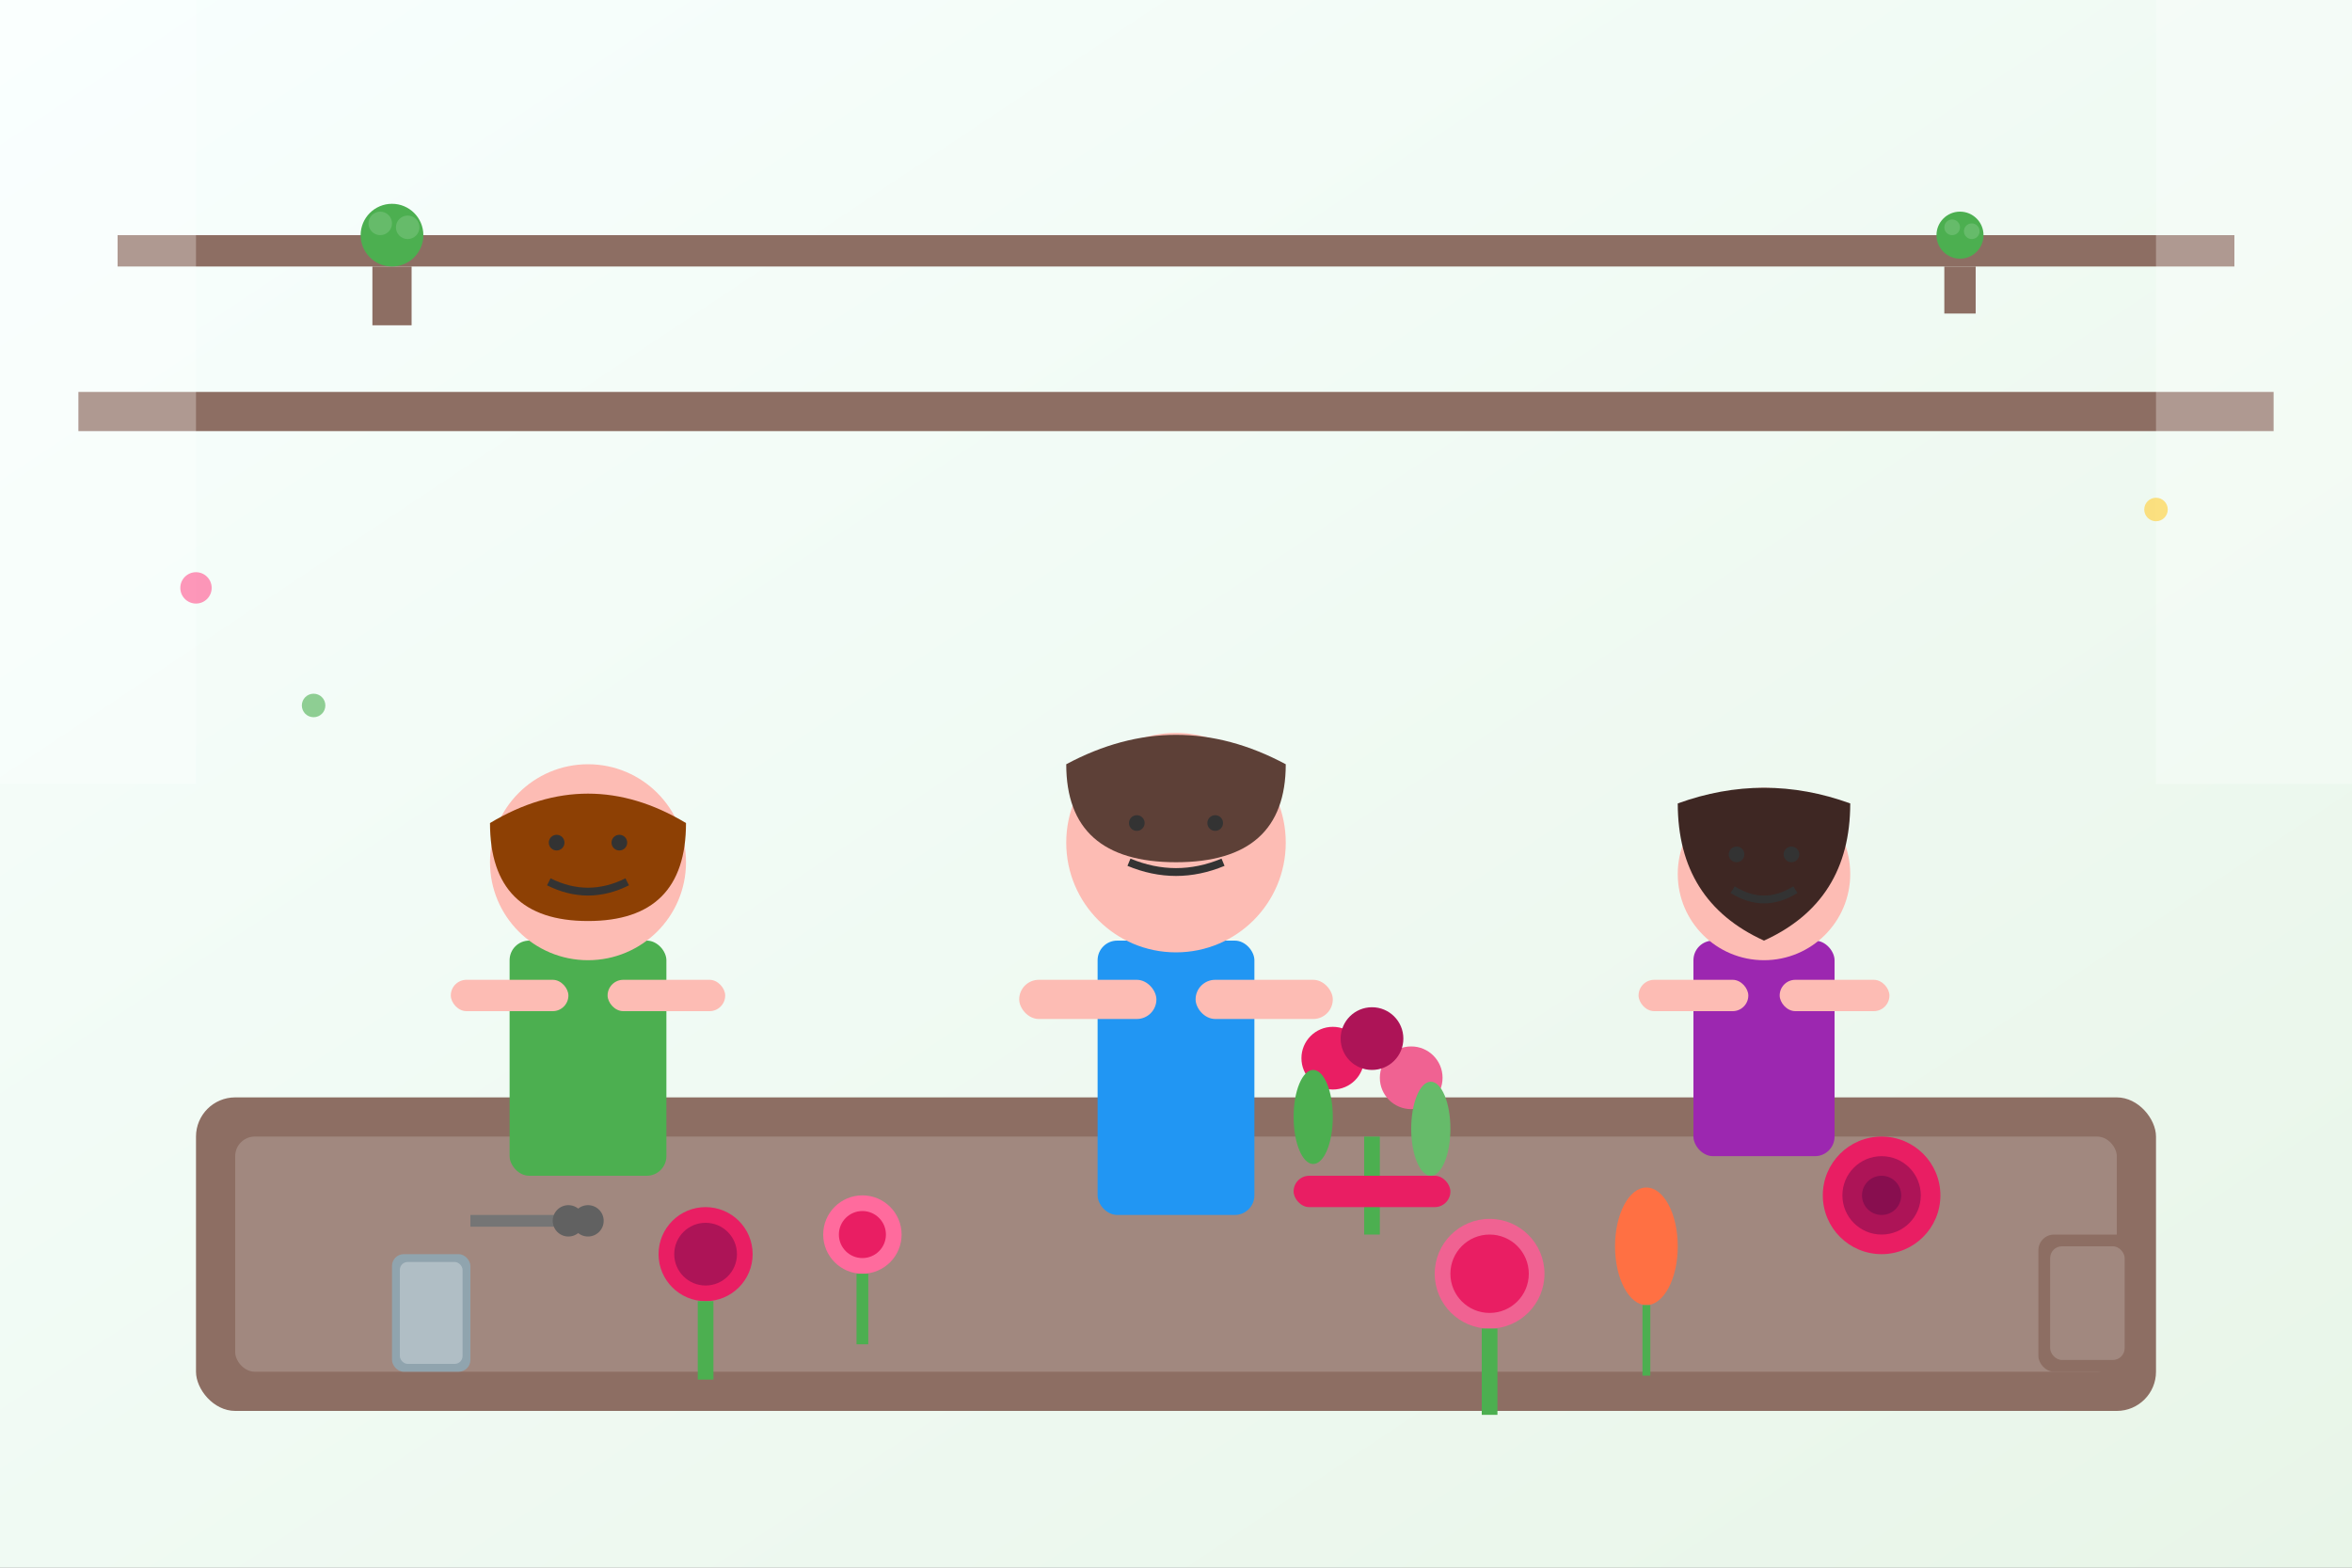 <svg viewBox="0 0 600 400" xmlns="http://www.w3.org/2000/svg">
  <rect x="0" y="0" width="600" height="400" fill="#808080" stroke="none"/>
  <defs>
    <linearGradient id="workshopBg" x1="0%" y1="0%" x2="100%" y2="100%">
      <stop offset="0%" style="stop-color:#f8fffe"/>
      <stop offset="100%" style="stop-color:#e8f5e8"/>
    </linearGradient>
  </defs>
  
  <!-- Background -->
  <rect width="600" height="400" fill="url(#workshopBg)"/>
  
  <!-- Workshop table -->
  <rect x="50" y="280" width="500" height="80" fill="#8d6e63" rx="10"/>
  <rect x="60" y="290" width="480" height="60" fill="#a1887f" rx="5"/>
  
  <!-- Person 1 (Maria - left) -->
  <g transform="translate(150,200)">
    <!-- Body -->
    <rect x="-20" y="40" width="40" height="60" fill="#4CAF50" rx="5"/>
    <!-- Head -->
    <circle cx="0" cy="20" r="25" fill="#fdbcb4"/>
    <!-- Hair -->
    <path d="M-25,10 Q0,-5 25,10 Q25,35 0,35 Q-25,35 -25,10" fill="#8d4004"/>
    <!-- Eyes -->
    <circle cx="-8" cy="15" r="2" fill="#333"/>
    <circle cx="8" cy="15" r="2" fill="#333"/>
    <!-- Smile -->
    <path d="M-10,25 Q0,30 10,25" stroke="#333" stroke-width="2" fill="none"/>
    <!-- Arms working -->
    <rect x="-35" y="50" width="30" height="8" fill="#fdbcb4" rx="4"/>
    <rect x="5" y="50" width="30" height="8" fill="#fdbcb4" rx="4"/>
  </g>
  
  <!-- Person 2 (Giuseppe - center) -->
  <g transform="translate(300,190)">
    <!-- Body -->
    <rect x="-20" y="50" width="40" height="70" fill="#2196F3" rx="5"/>
    <!-- Head -->
    <circle cx="0" cy="25" r="28" fill="#fdbcb4"/>
    <!-- Hair -->
    <path d="M-28,5 Q0,-10 28,5 Q28,30 0,30 Q-28,30 -28,5" fill="#5d4037"/>
    <!-- Eyes -->
    <circle cx="-10" cy="20" r="2" fill="#333"/>
    <circle cx="10" cy="20" r="2" fill="#333"/>
    <!-- Smile -->
    <path d="M-12,30 Q0,35 12,30" stroke="#333" stroke-width="2" fill="none"/>
    <!-- Arms -->
    <rect x="-40" y="60" width="35" height="10" fill="#fdbcb4" rx="5"/>
    <rect x="5" y="60" width="35" height="10" fill="#fdbcb4" rx="5"/>
  </g>
  
  <!-- Person 3 (Elena - right) -->
  <g transform="translate(450,205)">
    <!-- Body -->
    <rect x="-18" y="35" width="36" height="55" fill="#9C27B0" rx="5"/>
    <!-- Head -->
    <circle cx="0" cy="18" r="22" fill="#fdbcb4"/>
    <!-- Hair -->
    <path d="M-22,0 Q0,-8 22,0 Q22,25 0,35 Q-22,25 -22,0" fill="#3e2723"/>
    <!-- Eyes -->
    <circle cx="-7" cy="13" r="2" fill="#333"/>
    <circle cx="7" cy="13" r="2" fill="#333"/>
    <!-- Smile -->
    <path d="M-8,22 Q0,27 8,22" stroke="#333" stroke-width="2" fill="none"/>
    <!-- Arms -->
    <rect x="-32" y="45" width="28" height="8" fill="#fdbcb4" rx="4"/>
    <rect x="4" y="45" width="28" height="8" fill="#fdbcb4" rx="4"/>
  </g>
  
  <!-- Flowers being arranged -->
  <!-- Roses on table -->
  <g transform="translate(180,320)">
    <circle cx="0" cy="0" r="12" fill="#e91e63"/>
    <circle cx="0" cy="0" r="8" fill="#ad1457"/>
    <rect x="-2" y="12" width="4" height="20" fill="#4CAF50"/>
  </g>
  
  <g transform="translate(220,315)">
    <circle cx="0" cy="0" r="10" fill="#ff6b9d"/>
    <circle cx="0" cy="0" r="6" fill="#e91e63"/>
    <rect x="-1.5" y="10" width="3" height="18" fill="#4CAF50"/>
  </g>
  
  <g transform="translate(380,325)">
    <circle cx="0" cy="0" r="14" fill="#f06292"/>
    <circle cx="0" cy="0" r="10" fill="#e91e63"/>
    <rect x="-2" y="14" width="4" height="22" fill="#4CAF50"/>
  </g>
  
  <!-- Tulips -->
  <g transform="translate(420,318)">
    <ellipse cx="0" cy="0" rx="8" ry="15" fill="#ff7043"/>
    <rect x="-1" y="15" width="2" height="18" fill="#4CAF50"/>
  </g>
  
  <!-- Tools -->
  <!-- Scissors -->
  <g transform="translate(120,310)">
    <rect x="0" y="0" width="25" height="3" fill="#757575"/>
    <circle cx="25" cy="1.5" r="4" fill="#616161"/>
    <circle cx="30" cy="1.5" r="4" fill="#616161"/>
  </g>
  
  <!-- Ribbon roll -->
  <g transform="translate(480,305)">
    <circle cx="0" cy="0" r="15" fill="#e91e63"/>
    <circle cx="0" cy="0" r="10" fill="#ad1457"/>
    <circle cx="0" cy="0" r="5" fill="#880e4f"/>
  </g>
  
  <!-- Vases -->
  <g transform="translate(100,320)">
    <rect x="0" y="0" width="20" height="30" fill="#90a4ae" rx="3"/>
    <rect x="2" y="2" width="16" height="26" fill="#b0bec5" rx="2"/>
  </g>
  
  <g transform="translate(520,315)">
    <rect x="0" y="0" width="25" height="35" fill="#8d6e63" rx="4"/>
    <rect x="3" y="3" width="19" height="29" fill="#a1887f" rx="3"/>
  </g>
  
  <!-- Finished bouquet -->
  <g transform="translate(350,280)">
    <!-- Roses -->
    <circle cx="-10" cy="-10" r="8" fill="#e91e63"/>
    <circle cx="10" cy="-5" r="8" fill="#f06292"/>
    <circle cx="0" cy="-15" r="8" fill="#ad1457"/>
    <!-- Leaves -->
    <ellipse cx="-15" cy="5" rx="5" ry="12" fill="#4CAF50"/>
    <ellipse cx="15" cy="8" rx="5" ry="12" fill="#66BB6A"/>
    <!-- Stems -->
    <rect x="-2" y="10" width="4" height="25" fill="#4CAF50"/>
    <!-- Ribbon -->
    <rect x="-20" y="20" width="40" height="8" fill="#e91e63" rx="4"/>
  </g>
  
  <!-- Workshop shelves in background -->
  <rect x="20" y="100" width="560" height="10" fill="#8d6e63"/>
  <rect x="30" y="60" width="540" height="8" fill="#8d6e63"/>
  
  <!-- Hanging plants -->
  <g transform="translate(100,60)">
    <rect x="-5" y="8" width="10" height="15" fill="#8d6e63"/>
    <circle cx="0" cy="0" r="8" fill="#4CAF50"/>
    <circle cx="-3" cy="-3" r="3" fill="#66BB6A"/>
    <circle cx="4" cy="-2" r="3" fill="#66BB6A"/>
  </g>
  
  <g transform="translate(500,60)">
    <rect x="-4" y="8" width="8" height="12" fill="#8d6e63"/>
    <circle cx="0" cy="0" r="6" fill="#4CAF50"/>
    <circle cx="-2" cy="-2" r="2" fill="#66BB6A"/>
    <circle cx="3" cy="-1" r="2" fill="#66BB6A"/>
  </g>
  
  <!-- Window/natural light -->
  <rect x="0" y="0" width="50" height="200" fill="rgba(255,255,255,0.3)"/>
  <rect x="550" y="0" width="50" height="200" fill="rgba(255,255,255,0.3)"/>
  
  <!-- Small decorative flowers -->
  <circle cx="50" cy="150" r="4" fill="#ff6b9d" opacity="0.7"/>
  <circle cx="550" cy="130" r="3" fill="#ffd54f" opacity="0.7"/>
  <circle cx="80" cy="180" r="3" fill="#4CAF50" opacity="0.6"/>
</svg>